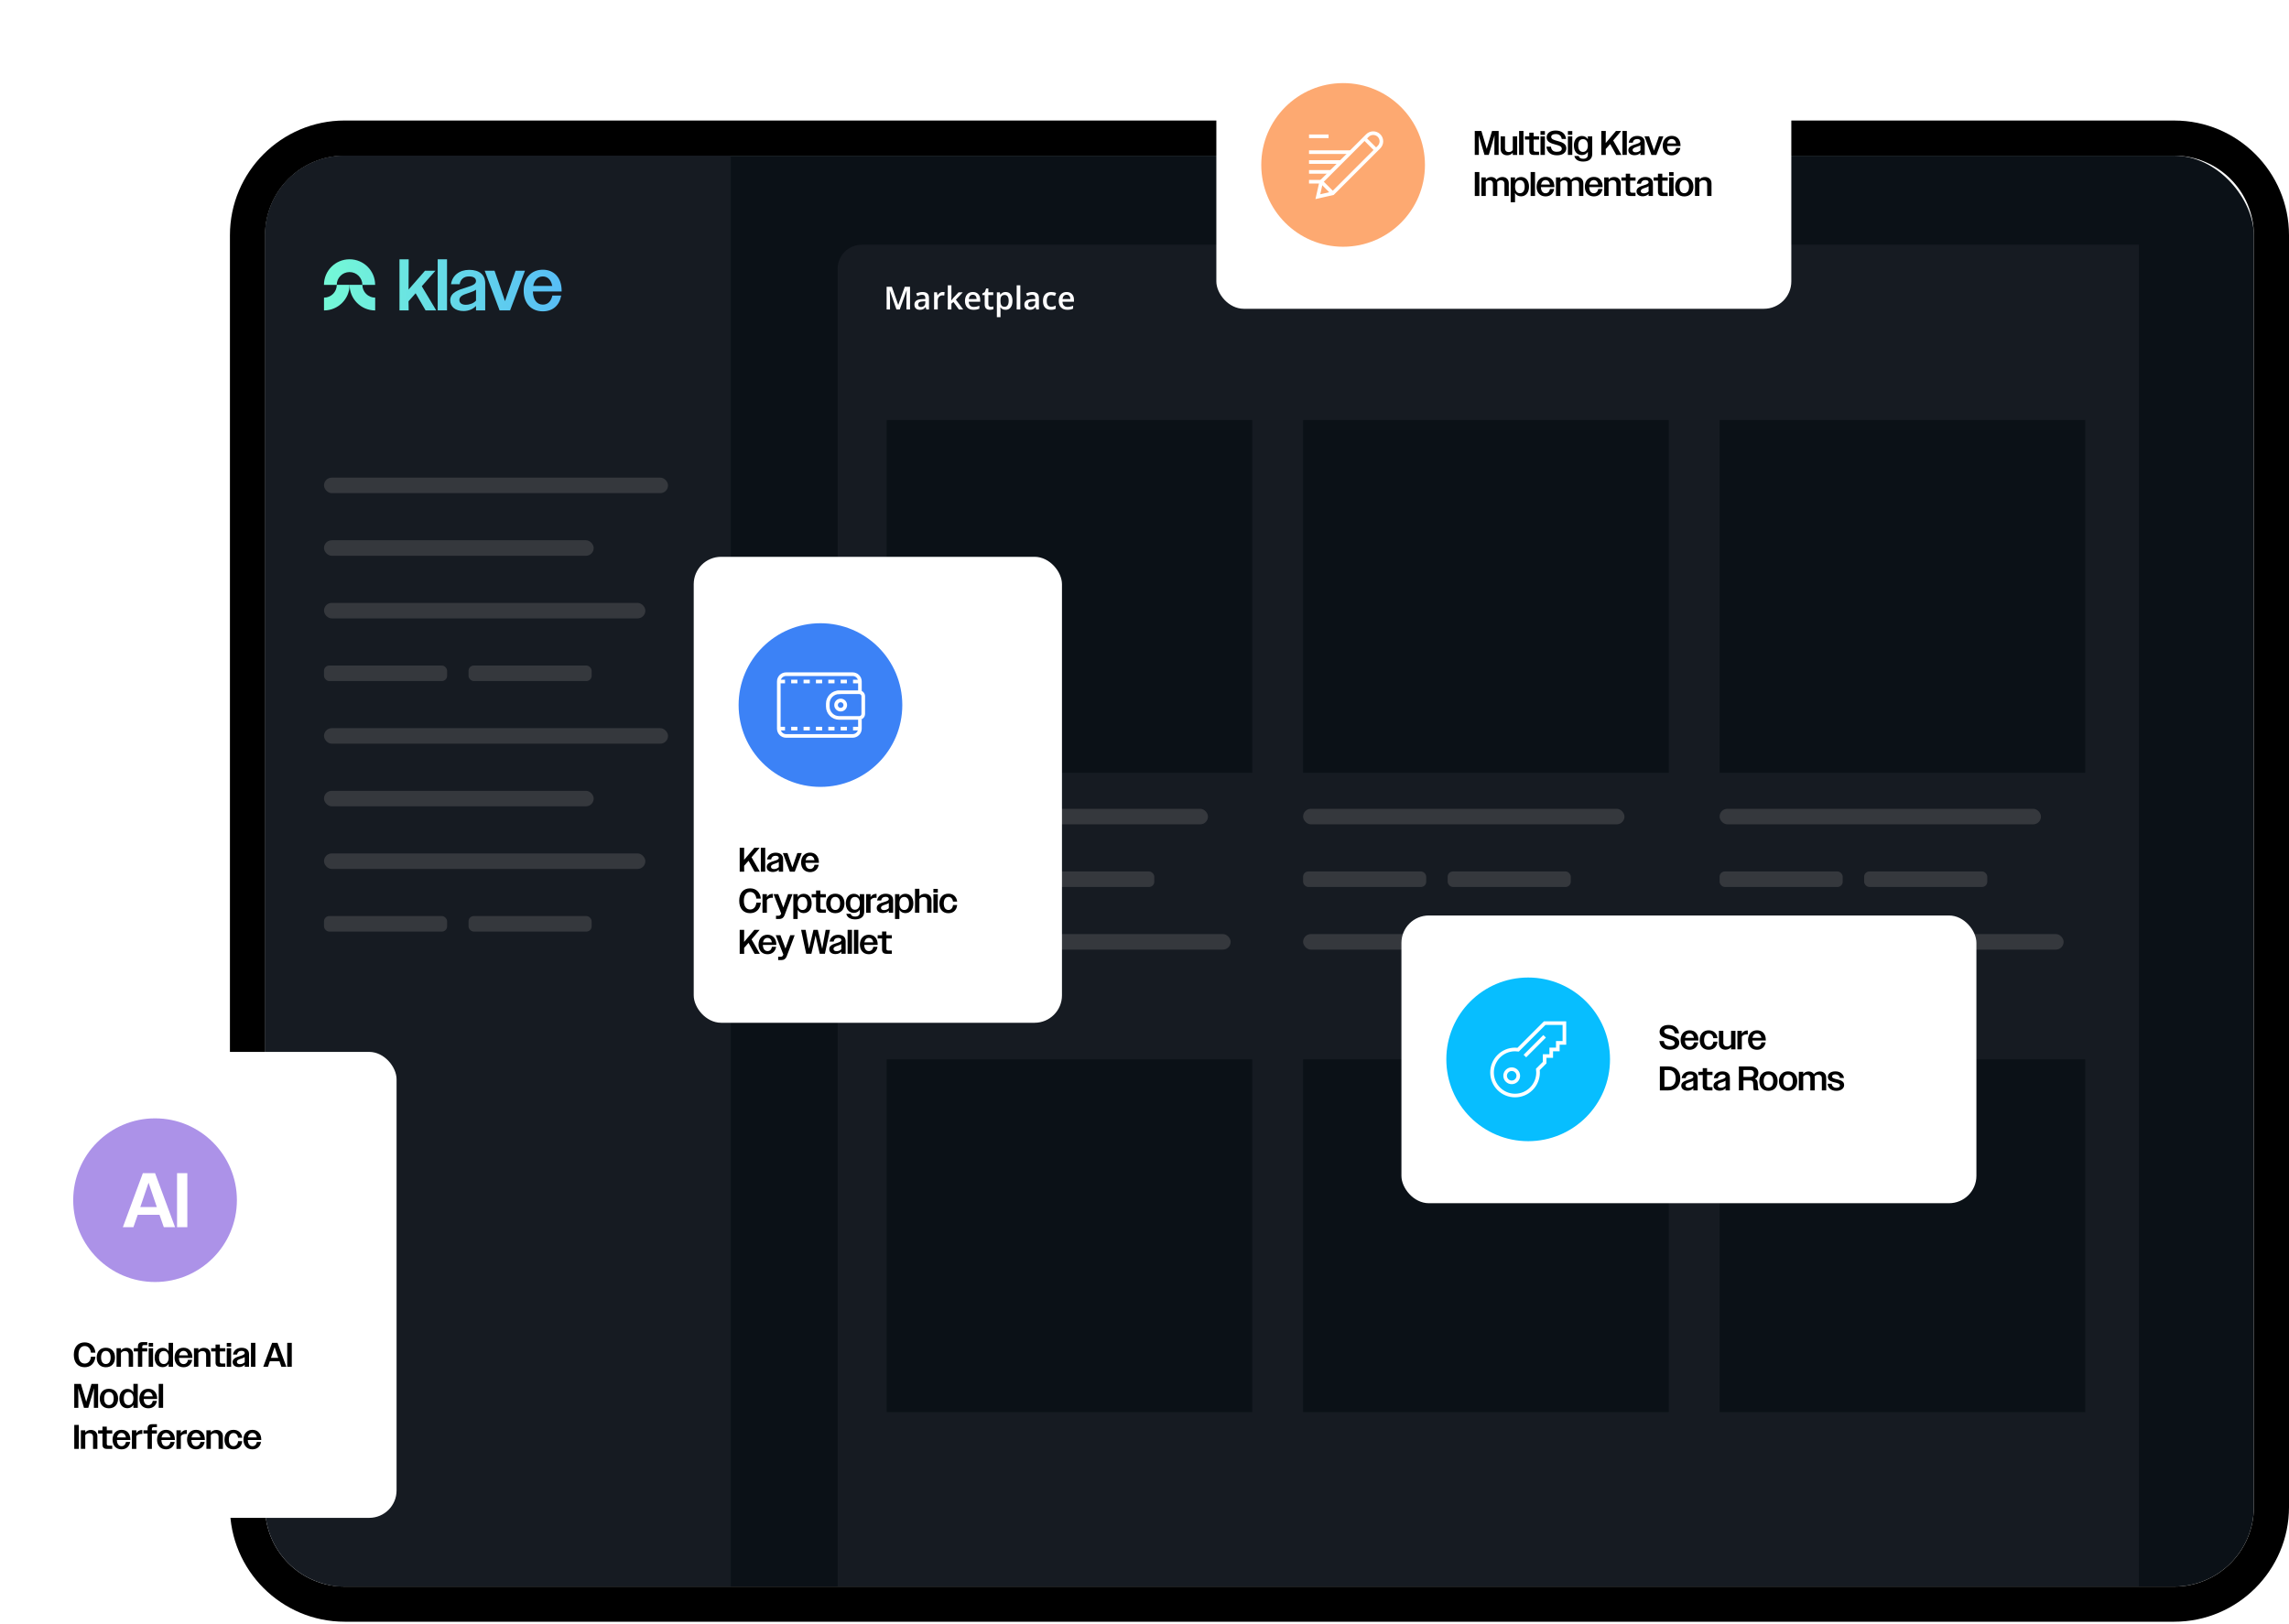 <?xml version="1.0" encoding="UTF-8"?>
<svg id="Layer_1" data-name="Layer 1" xmlns="http://www.w3.org/2000/svg" xmlns:xlink="http://www.w3.org/1999/xlink" viewBox="0 0 948.93 673.18">
  <defs>
    <style>
      .cls-1 {
        fill: url(#New_Gradient_Swatch_3-5);
      }

      .cls-2 {
        fill: url(#New_Gradient_Swatch_3-6);
      }

      .cls-3 {
        fill: url(#New_Gradient_Swatch_3-2);
      }

      .cls-4 {
        fill: url(#New_Gradient_Swatch_3-4);
      }

      .cls-5 {
        fill: url(#New_Gradient_Swatch_3-8);
      }

      .cls-6 {
        fill: url(#New_Gradient_Swatch_3-3);
      }

      .cls-7 {
        fill: url(#New_Gradient_Swatch_3-7);
      }

      .cls-8 {
        filter: url(#drop-shadow-14);
      }

      .cls-8, .cls-9, .cls-10, .cls-11, .cls-12 {
        fill: #fff;
      }

      .cls-9 {
        filter: url(#drop-shadow-13);
      }

      .cls-10 {
        filter: url(#drop-shadow-12);
      }

      .cls-11 {
        filter: url(#drop-shadow-11);
      }

      .cls-13 {
        fill: #07beff;
      }

      .cls-14 {
        fill: #35383d;
      }

      .cls-15 {
        fill: #0b1117;
      }

      .cls-16 {
        fill: #ac92e8;
      }

      .cls-17 {
        filter: url(#drop-shadow-10);
      }

      .cls-17, .cls-18 {
        fill: #161b22;
      }

      .cls-19 {
        fill: #fda971;
      }

      .cls-20 {
        fill: #3c82f6;
      }

      .cls-21 {
        fill: none;
        stroke: #fff;
        stroke-miterlimit: 10;
        stroke-width: 1.5px;
      }

      .cls-22 {
        fill: url(#New_Gradient_Swatch_3);
      }
    </style>
    <filter id="drop-shadow-10" x="332.02" y="86.18" width="570" height="587" filterUnits="userSpaceOnUse">
      <feOffset dx="0" dy="0"/>
      <feGaussianBlur result="blur" stdDeviation="4.78"/>
      <feFlood flood-color="#000" flood-opacity=".05"/>
      <feComposite in2="blur" operator="in"/>
      <feComposite in="SourceGraphic"/>
    </filter>
    <linearGradient id="New_Gradient_Swatch_3" data-name="New Gradient Swatch 3" x1="132.51" y1="118.1" x2="237.25" y2="118.1" gradientUnits="userSpaceOnUse">
      <stop offset="0" stop-color="#75fad6"/>
      <stop offset="1" stop-color="#56bbf8"/>
    </linearGradient>
    <linearGradient id="New_Gradient_Swatch_3-2" data-name="New Gradient Swatch 3" x1="132.51" x2="237.25" xlink:href="#New_Gradient_Swatch_3"/>
    <linearGradient id="New_Gradient_Swatch_3-3" data-name="New Gradient Swatch 3" x1="132.51" y1="120.43" x2="237.25" y2="120.43" xlink:href="#New_Gradient_Swatch_3"/>
    <linearGradient id="New_Gradient_Swatch_3-4" data-name="New Gradient Swatch 3" x1="132.51" y1="120.47" x2="237.25" y2="120.47" xlink:href="#New_Gradient_Swatch_3"/>
    <linearGradient id="New_Gradient_Swatch_3-5" data-name="New Gradient Swatch 3" x1="132.51" y1="120.46" x2="237.25" y2="120.46" xlink:href="#New_Gradient_Swatch_3"/>
    <linearGradient id="New_Gradient_Swatch_3-6" data-name="New Gradient Swatch 3" x1="132.51" y1="112.81" x2="237.25" y2="112.81" xlink:href="#New_Gradient_Swatch_3"/>
    <linearGradient id="New_Gradient_Swatch_3-7" data-name="New Gradient Swatch 3" x1="132.51" y1="123.41" x2="237.25" y2="123.41" xlink:href="#New_Gradient_Swatch_3"/>
    <linearGradient id="New_Gradient_Swatch_3-8" data-name="New Gradient Swatch 3" x1="132.51" y1="123.41" x2="237.25" y2="123.41" xlink:href="#New_Gradient_Swatch_3"/>
    <filter id="drop-shadow-11" x="0" y="424.16" width="177" height="217" filterUnits="userSpaceOnUse">
      <feOffset dx="0" dy="0"/>
      <feGaussianBlur result="blur-2" stdDeviation="3.78"/>
      <feFlood flood-color="#000" flood-opacity=".1"/>
      <feComposite in2="blur-2" operator="in"/>
      <feComposite in="SourceGraphic"/>
    </filter>
    <filter id="drop-shadow-12" x="494.84" y="0" width="257" height="137" filterUnits="userSpaceOnUse">
      <feOffset dx="0" dy="0"/>
      <feGaussianBlur result="blur-3" stdDeviation="2.84"/>
      <feFlood flood-color="#000" flood-opacity=".1"/>
      <feComposite in2="blur-3" operator="in"/>
      <feComposite in="SourceGraphic"/>
    </filter>
    <filter id="drop-shadow-13" x="276" y="219.16" width="176" height="217" filterUnits="userSpaceOnUse">
      <feOffset dx="0" dy="0"/>
      <feGaussianBlur result="blur-4" stdDeviation="3.78"/>
      <feFlood flood-color="#000" flood-opacity=".1"/>
      <feComposite in2="blur-4" operator="in"/>
      <feComposite in="SourceGraphic"/>
    </filter>
    <filter id="drop-shadow-14" x="571.84" y="371" width="256" height="137" filterUnits="userSpaceOnUse">
      <feOffset dx="0" dy="0"/>
      <feGaussianBlur result="blur-5" stdDeviation="2.84"/>
      <feFlood flood-color="#000" flood-opacity=".1"/>
      <feComposite in2="blur-5" operator="in"/>
      <feComposite in="SourceGraphic"/>
    </filter>
  </defs>
  <g>
    <g>
      <rect class="cls-15" x="109.89" y="64.55" width="824.46" height="593.29" rx="32.99" ry="32.99"/>
      <path d="M901.37,64.55c18.22,0,32.99,14.77,32.99,32.99v527.32c0,18.22-14.77,32.99-32.99,32.99H142.88c-18.22,0-32.99-14.77-32.99-32.99V97.54c0-18.22,14.77-32.99,32.99-32.99h758.49M901.37,49.97H142.88c-26.23,0-47.56,21.34-47.56,47.56v527.32c0,26.23,21.34,47.56,47.56,47.56h758.49c26.23,0,47.56-21.34,47.56-47.56V97.54c0-26.23-21.34-47.56-47.56-47.56h0Z"/>
      <path class="cls-17" d="M357.25,101.48h529.45v556.36H347.25V111.48c0-5.52,4.48-10,10-10Z"/>
      <path class="cls-18" d="M302.95,64.55h-160.07c-18.22,0-32.99,14.77-32.99,32.99v527.32c0,18.22,14.77,32.99,32.99,32.99h160.07V64.55Z"/>
      <g>
        <rect class="cls-14" x="134.32" y="198.04" width="142.62" height="6.43" rx="3.21" ry="3.21"/>
        <rect class="cls-14" x="134.32" y="224.01" width="111.8" height="6.43" rx="3.21" ry="3.21"/>
        <g>
          <rect class="cls-14" x="134.32" y="275.95" width="51.03" height="6.43" rx="2.17" ry="2.17"/>
          <rect class="cls-14" x="194.24" y="275.95" width="51.03" height="6.43" rx="2.17" ry="2.17"/>
        </g>
        <rect class="cls-14" x="134.32" y="249.98" width="133.22" height="6.43" rx="3.21" ry="3.21"/>
        <rect class="cls-14" x="134.32" y="301.92" width="142.62" height="6.43" rx="3.21" ry="3.21"/>
        <rect class="cls-14" x="134.32" y="327.89" width="111.8" height="6.43" rx="3.21" ry="3.21"/>
        <g>
          <rect class="cls-14" x="134.32" y="379.83" width="51.03" height="6.43" rx="2.17" ry="2.17"/>
          <rect class="cls-14" x="194.24" y="379.83" width="51.03" height="6.43" rx="2.17" ry="2.17"/>
        </g>
        <rect class="cls-14" x="134.32" y="353.86" width="133.22" height="6.43" rx="3.21" ry="3.21"/>
      </g>
      <g>
        <path class="cls-12" d="M371.63,128.32l-2.73-7.87h-.05c.07,1.17.11,2.26.11,3.29v4.58h-1.4v-9.42h2.17l2.62,7.49h.04l2.69-7.49h2.18v9.42h-1.48v-4.66c0-.47.01-1.08.04-1.83.02-.75.04-1.21.06-1.37h-.05l-2.83,7.85h-1.36Z"/>
        <path class="cls-12" d="M384.04,128.32l-.3-.99h-.05c-.34.43-.69.73-1.04.89-.35.16-.79.23-1.34.23-.7,0-1.25-.19-1.64-.57s-.59-.91-.59-1.6c0-.73.27-1.29.82-1.66.55-.37,1.38-.58,2.49-.61l1.23-.04v-.38c0-.46-.11-.8-.32-1.02-.21-.23-.54-.34-.99-.34-.36,0-.71.05-1.05.16-.34.11-.66.23-.97.38l-.49-1.08c.39-.2.81-.36,1.27-.46.46-.1.89-.16,1.3-.16.91,0,1.59.2,2.05.59.46.4.69,1.02.69,1.86v4.8h-1.08ZM381.78,127.29c.55,0,.99-.15,1.32-.46.33-.31.5-.74.5-1.29v-.62l-.91.04c-.71.03-1.23.14-1.56.36-.32.21-.49.54-.49.98,0,.32.09.56.28.74.19.17.47.26.85.26Z"/>
        <path class="cls-12" d="M390.85,121.07c.3,0,.56.02.75.06l-.15,1.41c-.21-.05-.44-.08-.67-.08-.61,0-1.1.2-1.47.59-.38.4-.56.91-.56,1.54v3.72h-1.51v-7.13h1.19l.2,1.26h.08c.24-.43.54-.76.92-1.01.38-.25.79-.37,1.23-.37Z"/>
        <path class="cls-12" d="M394.38,124.56l.86-1.07,2.15-2.29h1.75l-2.87,3.06,3.05,4.07h-1.78l-2.29-3.12-.83.68v2.44h-1.5v-10.02h1.5v4.89l-.08,1.37h.04Z"/>
        <path class="cls-12" d="M403.58,128.45c-1.11,0-1.97-.32-2.6-.97-.62-.65-.94-1.54-.94-2.67s.29-2.08.87-2.74c.58-.67,1.38-1,2.39-1,.94,0,1.68.29,2.23.86s.82,1.36.82,2.36v.82h-4.75c.02.69.21,1.22.56,1.59s.85.56,1.49.56c.42,0,.81-.04,1.18-.12s.75-.21,1.17-.4v1.23c-.37.18-.74.3-1.12.37-.38.07-.81.11-1.29.11ZM403.3,122.21c-.48,0-.87.15-1.16.46-.29.31-.46.75-.52,1.33h3.23c0-.59-.15-1.03-.43-1.34s-.65-.45-1.13-.45Z"/>
        <path class="cls-12" d="M410.72,127.23c.37,0,.74-.06,1.11-.17v1.14c-.17.07-.38.13-.65.18s-.54.07-.82.07c-1.43,0-2.15-.76-2.15-2.27v-3.84h-.97v-.67l1.04-.55.52-1.51h.93v1.58h2.03v1.15h-2.03v3.81c0,.37.09.63.27.81.18.17.42.26.72.26Z"/>
        <path class="cls-12" d="M416.87,128.45c-.9,0-1.6-.32-2.1-.97h-.09c.06.6.09.97.09,1.1v2.92h-1.51v-10.3h1.22c.03.13.1.45.21.95h.08c.47-.72,1.18-1.08,2.13-1.08.89,0,1.58.32,2.08.97.5.64.74,1.55.74,2.71s-.25,2.07-.76,2.73c-.5.65-1.2.98-2.09.98ZM416.5,122.3c-.6,0-1.04.18-1.32.53-.28.35-.42.92-.42,1.69v.23c0,.87.14,1.5.41,1.88s.72.58,1.35.58c.52,0,.93-.21,1.21-.64.28-.43.43-1.04.43-1.84s-.14-1.4-.42-1.81c-.28-.41-.69-.62-1.24-.62Z"/>
        <path class="cls-12" d="M422.99,128.32h-1.51v-10.02h1.51v10.02Z"/>
        <path class="cls-12" d="M429.61,128.32l-.3-.99h-.05c-.34.43-.69.73-1.04.89-.35.16-.79.23-1.34.23-.7,0-1.25-.19-1.64-.57s-.59-.91-.59-1.6c0-.73.27-1.29.82-1.66.55-.37,1.38-.58,2.49-.61l1.23-.04v-.38c0-.46-.11-.8-.32-1.02-.21-.23-.54-.34-.99-.34-.36,0-.71.05-1.05.16-.34.11-.66.23-.97.38l-.49-1.08c.39-.2.81-.36,1.27-.46.46-.1.89-.16,1.3-.16.91,0,1.59.2,2.05.59.46.4.69,1.02.69,1.86v4.8h-1.08ZM427.36,127.29c.55,0,.99-.15,1.32-.46.33-.31.5-.74.5-1.29v-.62l-.91.04c-.71.03-1.23.14-1.56.36-.32.21-.49.54-.49.98,0,.32.09.56.28.74.19.17.47.26.85.26Z"/>
        <path class="cls-12" d="M435.68,128.45c-1.08,0-1.9-.31-2.46-.94-.56-.63-.84-1.53-.84-2.71s.29-2.12.88-2.76c.59-.64,1.43-.97,2.54-.97.75,0,1.43.14,2.03.42l-.46,1.22c-.64-.25-1.17-.37-1.58-.37-1.23,0-1.85.82-1.85,2.45,0,.8.15,1.4.46,1.8.31.4.76.6,1.35.6.67,0,1.31-.17,1.91-.5v1.32c-.27.16-.56.27-.87.34s-.68.1-1.12.1Z"/>
        <path class="cls-12" d="M442.45,128.45c-1.11,0-1.97-.32-2.6-.97-.62-.65-.94-1.54-.94-2.67s.29-2.08.87-2.74c.58-.67,1.38-1,2.39-1,.94,0,1.68.29,2.23.86s.82,1.36.82,2.36v.82h-4.75c.02.69.21,1.22.56,1.59s.85.56,1.49.56c.42,0,.81-.04,1.18-.12s.75-.21,1.17-.4v1.23c-.37.18-.74.3-1.12.37-.38.07-.81.11-1.29.11ZM442.17,122.21c-.48,0-.87.15-1.16.46-.29.31-.46.75-.52,1.33h3.23c0-.59-.15-1.03-.43-1.34s-.65-.45-1.13-.45Z"/>
      </g>
      <g>
        <g>
          <path class="cls-22" d="M165.62,107.51h3.81l-.06,12.56,6.81-7.81h4.33l-5.66,6.42,5.99,10.02h-4.42l-4.12-7.11-2.94,3.33.06,3.78h-3.81v-21.18Z"/>
          <path class="cls-3" d="M181.45,107.51h3.87v21.18h-3.87v-21.18Z"/>
          <path class="cls-6" d="M186.65,124.51c0-3.24,3.39-4.33,6.87-5.39,2.57-.79,3.81-1.39,3.81-2.6s-1.03-1.91-2.91-1.91c-2.12,0-3.51,1.21-3.87,3.24h-3.57c.48-3.54,3.39-5.96,7.54-5.96s6.63,1.97,6.63,5.63v11.17h-3.81v-1.85c-1.24,1.36-3.09,2.12-5.18,2.12-3.39,0-5.51-1.76-5.51-4.45ZM193.16,126.36c1.57,0,3.21-.64,4.18-1.72v-4.54c-.7.57-1.79.94-3.03,1.36-2.21.73-3.87,1.3-3.87,2.94,0,1.27,1.06,1.97,2.72,1.97Z"/>
          <path class="cls-4" d="M200.93,112.26h4.09l2.18,6.32,2.15,6.29,2.18-6.29,2.21-6.32h3.9l-6.17,16.43h-4.36l-6.17-16.43Z"/>
          <path class="cls-1" d="M217.09,120.49c0-5.33,3.27-8.66,7.96-8.66,4.45,0,7.78,3.15,7.78,8.72v.3h-11.92c.12,3.54,1.69,5.45,4.15,5.45,2,0,3.39-1.27,3.93-3.75h3.66c-.73,4.12-3.51,6.54-7.63,6.54-4.72,0-7.93-3.24-7.93-8.59ZM221.05,118.55h7.9c-.51-2.57-1.94-3.93-3.93-3.93s-3.48,1.39-3.96,3.93Z"/>
        </g>
        <g>
          <path class="cls-2" d="M144.92,112.81c2.93,0,5.3,2.37,5.3,5.3h5.3c0-5.86-4.75-10.61-10.61-10.61s-10.61,4.75-10.61,10.61h5.3c0-2.93,2.37-5.3,5.3-5.3Z"/>
          <path class="cls-7" d="M139.62,118.11c0,2.93-2.37,5.3-5.3,5.3v5.3c5.86,0,10.61-4.75,10.61-10.61h-5.3Z"/>
          <path class="cls-5" d="M155.53,123.41c-2.93,0-5.3-2.37-5.3-5.3h-5.3c0,5.86,4.75,10.61,10.61,10.61v-5.3Z"/>
        </g>
      </g>
    </g>
    <rect class="cls-15" x="367.56" y="174.16" width="151.58" height="146.26"/>
    <rect class="cls-15" x="540.22" y="174.16" width="151.58" height="146.26"/>
    <rect class="cls-15" x="712.88" y="174.16" width="151.58" height="146.26"/>
    <rect class="cls-15" x="367.56" y="439.24" width="151.58" height="146.26"/>
    <rect class="cls-15" x="540.22" y="439.24" width="151.58" height="146.26"/>
    <rect class="cls-15" x="712.88" y="439.24" width="151.58" height="146.26"/>
    <g>
      <rect class="cls-14" x="367.56" y="361.33" width="51.03" height="6.43" rx="2.17" ry="2.17"/>
      <rect class="cls-14" x="427.49" y="361.33" width="51.03" height="6.43" rx="2.17" ry="2.17"/>
    </g>
    <rect class="cls-14" x="367.56" y="335.36" width="133.22" height="6.43" rx="3.21" ry="3.21"/>
    <rect class="cls-14" x="367.56" y="387.3" width="142.62" height="6.43" rx="3.21" ry="3.21"/>
    <g>
      <rect class="cls-14" x="540.22" y="361.33" width="51.03" height="6.43" rx="2.17" ry="2.17"/>
      <rect class="cls-14" x="600.15" y="361.33" width="51.03" height="6.43" rx="2.17" ry="2.17"/>
    </g>
    <rect class="cls-14" x="540.22" y="335.36" width="133.22" height="6.43" rx="3.21" ry="3.21"/>
    <rect class="cls-14" x="540.22" y="387.3" width="142.62" height="6.43" rx="3.21" ry="3.21"/>
    <g>
      <rect class="cls-14" x="712.88" y="361.33" width="51.03" height="6.43" rx="2.17" ry="2.17"/>
      <rect class="cls-14" x="772.81" y="361.33" width="51.03" height="6.43" rx="2.17" ry="2.17"/>
    </g>
    <rect class="cls-14" x="712.88" y="335.36" width="133.22" height="6.43" rx="3.21" ry="3.21"/>
    <rect class="cls-14" x="712.88" y="387.3" width="142.62" height="6.43" rx="3.21" ry="3.21"/>
  </g>
  <g>
    <g>
      <rect class="cls-11" x="11.74" y="436.15" width="152.66" height="193.2" rx="11.35" ry="11.35"/>
      <g>
        <circle class="cls-16" cx="64.28" cy="497.63" r="33.93"/>
        <g>
          <path d="M37.7,560.85c-.21-1.8-1.22-2.74-2.57-2.74-1.56,0-2.6,1.23-2.6,3.63s1.04,3.63,2.6,3.63c1.38,0,2.38-.98,2.57-2.84h1.86c-.26,2.8-2.03,4.36-4.46,4.36-2.68,0-4.5-1.83-4.5-5.15s1.83-5.15,4.51-5.15c2.38,0,4.19,1.5,4.44,4.26h-1.86Z"/>
          <path d="M40.08,562.87c0-2.55,1.53-4.06,3.79-4.06s3.8,1.5,3.8,4.06-1.52,4.03-3.8,4.03-3.79-1.5-3.79-4.03ZM45.86,562.85c0-1.77-.78-2.71-1.99-2.71s-1.97.94-1.97,2.71.78,2.71,1.97,2.71,1.99-.92,1.99-2.71Z"/>
          <path d="M48.32,559.01h1.82v.89c.54-.65,1.33-1.05,2.3-1.05,1.65,0,2.72,1.04,2.72,2.61v5.25h-1.8v-4.97c0-1.01-.62-1.55-1.56-1.55-.7,0-1.31.33-1.66.82v5.69h-1.82v-7.71Z"/>
          <path d="M57.19,560.34h-1.73v-1.33h1.73v-.7c0-1.22.58-1.83,1.93-1.83h1.93v1.23h-1.31c-.55,0-.77.21-.77.7v.6h2.07v1.33h-2.07v6.37h-1.79v-6.37Z"/>
          <path d="M61.64,556.82h1.82v1.55h-1.82v-1.55ZM61.64,559.01h1.82v7.71h-1.82v-7.71Z"/>
          <path d="M64.11,562.87c0-2.46,1.35-4.02,3.33-4.02,1.05,0,1.92.5,2.47,1.39v-3.46h1.82v9.93h-1.82v-1.22c-.55.89-1.42,1.38-2.47,1.38-2,0-3.33-1.52-3.33-4ZM69.92,562.87c0-1.77-.79-2.71-2.02-2.71s-1.97.94-1.97,2.7.77,2.71,1.97,2.71,2.02-.94,2.02-2.7Z"/>
          <path d="M72.38,562.87c0-2.5,1.53-4.06,3.73-4.06,2.09,0,3.65,1.48,3.65,4.09v.14h-5.59c.06,1.66.79,2.55,1.94,2.55.94,0,1.59-.6,1.84-1.76h1.72c-.34,1.93-1.65,3.07-3.58,3.07-2.21,0-3.72-1.52-3.72-4.03ZM74.24,561.96h3.7c-.24-1.21-.91-1.84-1.85-1.84s-1.63.65-1.86,1.84Z"/>
          <path d="M80.41,559.01h1.82v.89c.54-.65,1.33-1.05,2.3-1.05,1.65,0,2.72,1.04,2.72,2.61v5.25h-1.8v-4.97c0-1.01-.62-1.55-1.56-1.55-.7,0-1.31.33-1.66.82v5.69h-1.82v-7.71Z"/>
          <path d="M89.36,564.95v-4.61h-1.82v-1.33h1.82v-1.53h1.79v1.53h2.26v1.33h-2.26v4.29c0,.51.27.74.89.74h1.36v1.35h-2.2c-1.25,0-1.84-.62-1.84-1.76Z"/>
          <path d="M94,556.82h1.82v1.55h-1.82v-1.55ZM94,559.01h1.82v7.71h-1.82v-7.71Z"/>
          <path d="M96.44,564.75c0-1.52,1.59-2.03,3.22-2.53,1.21-.37,1.79-.65,1.79-1.22s-.48-.89-1.36-.89c-.99,0-1.65.57-1.82,1.52h-1.67c.23-1.66,1.59-2.8,3.53-2.8s3.11.92,3.11,2.64v5.24h-1.79v-.87c-.58.64-1.45.99-2.43.99-1.59,0-2.58-.82-2.58-2.09ZM99.49,565.62c.74,0,1.5-.3,1.96-.81v-2.13c-.33.27-.84.44-1.42.64-1.04.34-1.82.61-1.82,1.38,0,.6.5.92,1.28.92Z"/>
          <path d="M104.04,556.78h1.82v9.93h-1.82v-9.93Z"/>
          <path d="M112.78,556.78h2.26l3.68,9.93h-2.07l-.79-2.28h-4l-.79,2.28h-1.94l3.68-9.93ZM112.32,563.01h3.04l-.13-.37-1.39-4.1-1.39,4.1-.13.37Z"/>
          <path d="M119.07,556.78h1.89v9.93h-1.89v-9.93Z"/>
          <path d="M30.79,573.8h2.74l1.12,3.72,1.09,3.7,1.09-3.7,1.11-3.72h2.74v9.93h-1.76v-4.9s.06-3.21.06-3.21l-.94,3.21-1.45,4.9h-1.77l-1.45-4.9-.94-3.21.04,3.21v4.9s-1.69,0-1.69,0v-9.93Z"/>
          <path d="M41.36,579.89c0-2.55,1.53-4.06,3.79-4.06s3.8,1.5,3.8,4.06-1.52,4.03-3.8,4.03-3.79-1.5-3.79-4.03ZM47.14,579.87c0-1.77-.78-2.71-1.99-2.71s-1.97.94-1.97,2.71.78,2.71,1.97,2.71,1.99-.92,1.99-2.71Z"/>
          <path d="M49.5,579.89c0-2.46,1.35-4.02,3.33-4.02,1.05,0,1.92.5,2.47,1.39v-3.46h1.82v9.93h-1.82v-1.22c-.55.89-1.42,1.38-2.47,1.38-2,0-3.33-1.52-3.33-4ZM55.31,579.89c0-1.77-.79-2.71-2.02-2.71s-1.97.94-1.97,2.7.77,2.71,1.97,2.71,2.02-.94,2.02-2.7Z"/>
          <path d="M57.77,579.89c0-2.5,1.53-4.06,3.73-4.06,2.09,0,3.65,1.48,3.65,4.09v.14h-5.59c.06,1.66.79,2.55,1.94,2.55.94,0,1.59-.6,1.84-1.76h1.72c-.34,1.93-1.65,3.07-3.58,3.07-2.21,0-3.72-1.52-3.72-4.03ZM59.63,578.98h3.7c-.24-1.21-.91-1.84-1.85-1.84s-1.63.65-1.86,1.84Z"/>
          <path d="M65.8,573.8h1.82v9.93h-1.82v-9.93Z"/>
          <path d="M30.79,590.82h1.89v9.93h-1.89v-9.93Z"/>
          <path d="M33.53,593.05h1.82v.89c.54-.65,1.33-1.05,2.3-1.05,1.65,0,2.72,1.04,2.72,2.61v5.25h-1.8v-4.97c0-1.01-.62-1.55-1.56-1.55-.7,0-1.31.33-1.66.82v5.69h-1.82v-7.71Z"/>
          <path d="M42.48,598.99v-4.61h-1.82v-1.33h1.82v-1.53h1.79v1.53h2.26v1.33h-2.26v4.29c0,.51.27.74.89.74h1.36v1.35h-2.2c-1.25,0-1.84-.62-1.84-1.76Z"/>
          <path d="M46.66,596.91c0-2.5,1.53-4.06,3.73-4.06s3.65,1.48,3.65,4.09v.14h-5.59c.06,1.66.79,2.55,1.94,2.55.94,0,1.59-.6,1.85-1.76h1.72c-.34,1.93-1.65,3.07-3.58,3.07-2.21,0-3.72-1.52-3.72-4.03ZM48.52,596h3.7c-.24-1.21-.91-1.84-1.85-1.84s-1.63.65-1.86,1.84Z"/>
          <path d="M54.69,593.05h1.82v1.22c.5-.87,1.29-1.35,2.31-1.35h.18v1.66c-.18-.03-.37-.04-.55-.04-.81,0-1.56.33-1.94.95v5.26h-1.82v-7.71Z"/>
          <path d="M61.19,594.38h-1.73v-1.33h1.73v-.7c0-1.22.58-1.83,1.93-1.83h1.93v1.23h-1.31c-.55,0-.77.21-.77.7v.6h2.07v1.33h-2.07v6.37h-1.79v-6.37Z"/>
          <path d="M65.12,596.91c0-2.5,1.53-4.06,3.73-4.06,2.09,0,3.65,1.48,3.65,4.09v.14h-5.59c.06,1.66.79,2.55,1.94,2.55.94,0,1.59-.6,1.84-1.76h1.72c-.34,1.93-1.65,3.07-3.58,3.07-2.21,0-3.72-1.52-3.72-4.03ZM66.98,596h3.7c-.24-1.21-.91-1.84-1.85-1.84s-1.63.65-1.86,1.84Z"/>
          <path d="M73.15,593.05h1.82v1.22c.5-.87,1.29-1.35,2.31-1.35h.18v1.66c-.18-.03-.37-.04-.55-.04-.81,0-1.56.33-1.94.95v5.26h-1.82v-7.71Z"/>
          <path d="M77.54,596.91c0-2.5,1.53-4.06,3.73-4.06s3.65,1.48,3.65,4.09v.14h-5.59c.06,1.66.79,2.55,1.94,2.55.94,0,1.59-.6,1.85-1.76h1.72c-.34,1.93-1.65,3.07-3.58,3.07-2.21,0-3.72-1.52-3.72-4.03ZM79.4,596h3.7c-.24-1.21-.91-1.84-1.85-1.84s-1.63.65-1.86,1.84Z"/>
          <path d="M85.57,593.05h1.82v.89c.54-.65,1.33-1.05,2.3-1.05,1.65,0,2.72,1.04,2.72,2.61v5.25h-1.8v-4.97c0-1.01-.62-1.55-1.56-1.55-.7,0-1.31.33-1.66.82v5.69h-1.82v-7.71Z"/>
          <path d="M93.05,596.91c0-2.55,1.52-4.06,3.75-4.06,1.96,0,3.36,1.19,3.62,3.28h-1.73c-.2-1.28-.89-1.94-1.89-1.94-1.16,0-1.93.94-1.93,2.71s.77,2.71,1.93,2.71c1.02,0,1.73-.71,1.9-2.06h1.72c-.21,2.16-1.6,3.39-3.62,3.39-2.24,0-3.75-1.49-3.75-4.03Z"/>
          <path d="M100.93,596.91c0-2.5,1.53-4.06,3.73-4.06,2.09,0,3.65,1.48,3.65,4.09v.14h-5.59c.06,1.66.79,2.55,1.94,2.55.94,0,1.59-.6,1.84-1.76h1.72c-.34,1.93-1.65,3.07-3.58,3.07-2.21,0-3.72-1.52-3.72-4.03ZM102.79,596h3.7c-.24-1.21-.91-1.84-1.85-1.84s-1.63.65-1.86,1.84Z"/>
        </g>
      </g>
    </g>
    <g>
      <path class="cls-12" d="M59.2,486.43h5.09l8.29,22.4h-4.67l-1.79-5.15h-9.02l-1.79,5.15h-4.38l8.29-22.4ZM58.17,500.47h6.85l-.29-.83-3.14-9.25-3.14,9.25-.29.83Z"/>
      <path class="cls-12" d="M73.4,486.43h4.26v22.4h-4.26v-22.4Z"/>
    </g>
  </g>
  <g>
    <g>
      <rect class="cls-10" x="504.25" y="8.73" width="238.36" height="119.3" rx="11.35" ry="11.35"/>
      <g>
        <circle class="cls-19" cx="556.8" cy="68.38" r="33.93"/>
        <g>
          <path d="M611.39,54.3h2.74l1.12,3.72,1.09,3.7,1.09-3.7,1.11-3.72h2.74v9.93h-1.76v-4.9s.06-3.21.06-3.21l-.94,3.21-1.45,4.9h-1.77l-1.45-4.9-.94-3.21.04,3.21v4.9s-1.69,0-1.69,0v-9.93Z"/>
          <path d="M622.1,61.78v-5.25h1.82v4.97c0,1.01.62,1.56,1.56,1.56.7,0,1.31-.34,1.66-.84v-5.69h1.82v7.71h-1.82v-.91c-.54.65-1.35,1.06-2.3,1.06-1.66,0-2.74-1.04-2.74-2.61Z"/>
          <path d="M629.76,54.3h1.82v9.93h-1.82v-9.93Z"/>
          <path d="M633.99,62.48v-4.61h-1.82v-1.33h1.82v-1.53h1.79v1.53h2.26v1.33h-2.26v4.29c0,.51.27.74.89.74h1.36v1.35h-2.2c-1.25,0-1.84-.62-1.84-1.76Z"/>
          <path d="M638.63,54.35h1.82v1.55h-1.82v-1.55ZM638.63,56.53h1.82v7.71h-1.82v-7.71Z"/>
          <path d="M641.08,60.8h1.87c.2,1.46.99,2.14,2.44,2.14s2.07-.54,2.07-1.28c0-1.05-1.32-1.38-2.75-1.76-1.69-.45-3.53-1.01-3.53-2.97,0-1.67,1.43-2.81,3.72-2.81,2.48,0,4.07,1.25,4.33,3.49h-1.79c-.21-1.32-1.09-2.03-2.48-2.03-1.28,0-1.89.51-1.89,1.19,0,.97,1.21,1.29,2.57,1.67,1.73.47,3.7,1.02,3.7,3.05,0,1.73-1.46,2.9-3.87,2.9-2.6,0-4.13-1.28-4.38-3.6Z"/>
          <path d="M649.99,54.35h1.82v1.55h-1.82v-1.55ZM649.99,56.53h1.82v7.71h-1.82v-7.71Z"/>
          <path d="M652.46,60.34c0-2.43,1.35-3.96,3.33-3.96,1.05,0,1.92.48,2.47,1.36v-1.21h1.82v7.34c0,2.07-1.45,3.12-3.75,3.12-1.99,0-3.33-.81-3.66-2.3h1.79c.23.77.84,1.14,1.89,1.14,1.18,0,1.92-.57,1.92-1.7v-1.19c-.55.88-1.42,1.36-2.47,1.36-2,0-3.33-1.5-3.33-3.96ZM658.26,60.34c0-1.75-.79-2.65-2.02-2.65s-1.97.91-1.97,2.65.77,2.65,1.97,2.65,2.02-.92,2.02-2.65Z"/>
          <path d="M663.83,54.3h1.87l-.04,5.01,4.26-5.01h2.19l-3.35,3.95,3.43,5.99h-2.17l-2.51-4.53-1.83,2.07.03,2.46h-1.87v-9.93Z"/>
          <path d="M672.6,54.3h1.82v9.93h-1.82v-9.93Z"/>
          <path d="M675.04,62.28c0-1.52,1.59-2.03,3.22-2.53,1.21-.37,1.79-.65,1.79-1.22s-.48-.89-1.36-.89c-.99,0-1.65.57-1.82,1.52h-1.67c.23-1.66,1.59-2.8,3.53-2.8s3.11.92,3.11,2.64v5.24h-1.79v-.87c-.58.64-1.45.99-2.43.99-1.59,0-2.58-.82-2.58-2.09ZM678.09,63.15c.74,0,1.5-.3,1.96-.81v-2.13c-.33.27-.84.44-1.42.64-1.04.34-1.82.61-1.82,1.38,0,.6.5.92,1.28.92Z"/>
          <path d="M681.73,56.53h1.92l1.02,2.97,1.01,2.95,1.02-2.95,1.04-2.97h1.83l-2.9,7.71h-2.04l-2.89-7.71Z"/>
          <path d="M689.3,60.39c0-2.5,1.53-4.06,3.73-4.06s3.65,1.48,3.65,4.09v.14h-5.59c.06,1.66.79,2.55,1.94,2.55.94,0,1.59-.6,1.85-1.76h1.72c-.34,1.93-1.65,3.06-3.58,3.06-2.21,0-3.72-1.52-3.72-4.03ZM691.16,59.48h3.7c-.24-1.21-.91-1.84-1.85-1.84s-1.63.65-1.86,1.84Z"/>
          <path d="M611.39,71.33h1.89v9.93h-1.89v-9.93Z"/>
          <path d="M614.13,73.55h1.82v.92c.51-.67,1.29-1.08,2.23-1.08,1.01,0,1.79.44,2.2,1.19.55-.72,1.42-1.19,2.47-1.19,1.59,0,2.63,1.04,2.63,2.61v5.25h-1.8v-5.02c0-.98-.6-1.49-1.48-1.49-.62,0-1.15.28-1.52.71.03.17.04.35.04.55v5.25h-1.82v-5.02c0-.98-.57-1.49-1.4-1.49-.65,0-1.21.31-1.55.78v5.73h-1.82v-7.71Z"/>
          <path d="M626.27,73.55h1.8v1.22c.55-.89,1.42-1.38,2.48-1.38,2,0,3.32,1.52,3.32,4s-1.35,4.02-3.32,4.02c-1.06,0-1.93-.48-2.48-1.38v3.82s-1.8,0-1.8,0v-10.3ZM632.08,77.41c0-1.77-.77-2.71-1.99-2.71s-2,.95-2,2.71.78,2.7,2,2.7,1.99-.94,1.99-2.7Z"/>
          <path d="M634.54,71.33h1.82v9.93h-1.82v-9.93Z"/>
          <path d="M637.01,77.41c0-2.5,1.53-4.06,3.73-4.06,2.09,0,3.65,1.48,3.65,4.09v.14h-5.59c.06,1.66.79,2.55,1.94,2.55.94,0,1.59-.6,1.84-1.76h1.72c-.34,1.93-1.65,3.06-3.58,3.06-2.21,0-3.72-1.52-3.72-4.03ZM638.87,76.51h3.7c-.24-1.21-.91-1.84-1.85-1.84s-1.63.65-1.86,1.84Z"/>
          <path d="M645.04,73.55h1.82v.92c.51-.67,1.29-1.08,2.23-1.08,1.01,0,1.79.44,2.2,1.19.55-.72,1.42-1.19,2.47-1.19,1.59,0,2.63,1.04,2.63,2.61v5.25h-1.8v-5.02c0-.98-.6-1.49-1.48-1.49-.62,0-1.15.28-1.52.71.03.17.04.35.04.55v5.25h-1.82v-5.02c0-.98-.57-1.49-1.4-1.49-.65,0-1.21.31-1.55.78v5.73h-1.82v-7.71Z"/>
          <path d="M657.01,77.41c0-2.5,1.53-4.06,3.73-4.06s3.65,1.48,3.65,4.09v.14h-5.59c.06,1.66.79,2.55,1.94,2.55.94,0,1.59-.6,1.85-1.76h1.72c-.34,1.93-1.65,3.06-3.58,3.06-2.21,0-3.72-1.52-3.72-4.03ZM658.87,76.51h3.7c-.24-1.21-.91-1.84-1.85-1.84s-1.63.65-1.86,1.84Z"/>
          <path d="M665.04,73.55h1.82v.89c.54-.65,1.33-1.05,2.3-1.05,1.65,0,2.72,1.04,2.72,2.61v5.25h-1.8v-4.97c0-1.01-.62-1.55-1.56-1.55-.7,0-1.31.33-1.66.82v5.69h-1.82v-7.71Z"/>
          <path d="M673.99,79.5v-4.61h-1.82v-1.33h1.82v-1.53h1.79v1.53h2.26v1.33h-2.26v4.29c0,.51.27.74.89.74h1.36v1.35h-2.2c-1.25,0-1.84-.62-1.84-1.76Z"/>
          <path d="M678.43,79.3c0-1.52,1.59-2.03,3.22-2.53,1.21-.37,1.79-.65,1.79-1.22s-.48-.89-1.36-.89c-.99,0-1.65.57-1.82,1.52h-1.67c.23-1.66,1.59-2.8,3.53-2.8s3.11.92,3.11,2.64v5.24h-1.79v-.87c-.58.64-1.45.99-2.43.99-1.59,0-2.58-.82-2.58-2.09ZM681.48,80.17c.74,0,1.5-.3,1.96-.81v-2.13c-.33.27-.84.44-1.42.64-1.04.34-1.82.61-1.82,1.38,0,.6.5.92,1.28.92Z"/>
          <path d="M687.33,79.5v-4.61h-1.82v-1.33h1.82v-1.53h1.79v1.53h2.26v1.33h-2.26v4.29c0,.51.27.74.89.74h1.36v1.35h-2.2c-1.25,0-1.84-.62-1.84-1.76Z"/>
          <path d="M691.97,71.37h1.82v1.55h-1.82v-1.55ZM691.97,73.55h1.82v7.71h-1.82v-7.71Z"/>
          <path d="M694.44,77.41c0-2.55,1.53-4.06,3.79-4.06s3.8,1.5,3.8,4.06-1.52,4.03-3.8,4.03-3.79-1.5-3.79-4.03ZM700.21,77.4c0-1.77-.78-2.71-1.99-2.71s-1.97.94-1.97,2.71.78,2.71,1.97,2.71,1.99-.92,1.99-2.71Z"/>
          <path d="M702.68,73.55h1.82v.89c.54-.65,1.33-1.05,2.3-1.05,1.65,0,2.72,1.04,2.72,2.61v5.25h-1.8v-4.97c0-1.01-.62-1.55-1.56-1.55-.7,0-1.31.33-1.66.82v5.69h-1.82v-7.71Z"/>
        </g>
      </g>
    </g>
    <g>
      <g>
        <path class="cls-21" d="M552.53,80.14l-6.2,1.41,1.41-6.2,19.15-19.15c1.32-1.32,3.46-1.32,4.79,0h0c1.32,1.32,1.32,3.46,0,4.79l-19.15,19.15Z"/>
        <line class="cls-21" x1="565.69" y1="57.41" x2="570.48" y2="62.19"/>
      </g>
      <line class="cls-21" x1="542.67" y1="56.51" x2="550.77" y2="56.51"/>
      <line class="cls-21" x1="547.74" y1="75.35" x2="552.53" y2="80.14"/>
      <line class="cls-21" x1="542.67" y1="75.35" x2="547.74" y2="75.35"/>
      <line class="cls-21" x1="542.67" y1="63.09" x2="560.01" y2="63.09"/>
      <line class="cls-21" x1="542.67" y1="67.18" x2="555.92" y2="67.18"/>
      <line class="cls-21" x1="542.67" y1="71.27" x2="551.83" y2="71.27"/>
    </g>
  </g>
  <g>
    <g>
      <rect class="cls-9" x="287.59" y="230.87" width="152.66" height="193.2" rx="11.35" ry="11.35"/>
      <g>
        <circle class="cls-20" cx="340.13" cy="292.34" r="33.93"/>
        <g>
          <path d="M306.64,351.5h1.87l-.04,5.01,4.26-5.01h2.19l-3.35,3.95,3.43,5.99h-2.17l-2.51-4.53-1.83,2.07.03,2.46h-1.87v-9.93Z"/>
          <path d="M315.41,351.5h1.82v9.93h-1.82v-9.93Z"/>
          <path d="M317.84,359.47c0-1.52,1.59-2.03,3.22-2.53,1.21-.37,1.79-.65,1.79-1.22s-.48-.89-1.36-.89c-.99,0-1.65.57-1.82,1.52h-1.67c.23-1.66,1.59-2.8,3.53-2.8s3.11.92,3.11,2.64v5.24h-1.79v-.87c-.58.64-1.45.99-2.43.99-1.59,0-2.58-.82-2.58-2.09ZM320.9,360.34c.74,0,1.5-.3,1.96-.81v-2.13c-.33.27-.84.44-1.42.64-1.04.34-1.82.61-1.82,1.38,0,.6.5.92,1.28.92Z"/>
          <path d="M324.54,353.72h1.92l1.02,2.97,1.01,2.95,1.02-2.95,1.04-2.97h1.83l-2.9,7.71h-2.04l-2.89-7.71Z"/>
          <path d="M332.11,357.58c0-2.5,1.53-4.06,3.73-4.06,2.09,0,3.65,1.48,3.65,4.09v.14h-5.59c.06,1.66.79,2.55,1.94,2.55.94,0,1.59-.6,1.84-1.76h1.72c-.34,1.93-1.65,3.07-3.58,3.07-2.21,0-3.72-1.52-3.72-4.03ZM333.97,356.68h3.7c-.24-1.21-.91-1.84-1.85-1.84s-1.63.65-1.86,1.84Z"/>
          <path d="M313.55,372.59c-.21-1.8-1.22-2.74-2.57-2.74-1.56,0-2.6,1.23-2.6,3.63s1.04,3.63,2.6,3.63c1.38,0,2.38-.98,2.57-2.84h1.86c-.26,2.8-2.03,4.36-4.46,4.36-2.68,0-4.5-1.83-4.5-5.15s1.83-5.15,4.51-5.15c2.38,0,4.19,1.5,4.44,4.26h-1.86Z"/>
          <path d="M316.1,370.75h1.82v1.22c.5-.87,1.29-1.35,2.31-1.35h.18v1.66c-.18-.03-.37-.04-.55-.04-.81,0-1.56.33-1.94.95v5.26h-1.82v-7.71Z"/>
          <path d="M321.7,379.69h1.01c.52,0,.81-.2,1.04-.68l.09-.24-3.15-8.02h1.94l2.1,5.52,1.97-5.52h1.84l-3.32,8.8c-.43,1.05-1.14,1.5-2.19,1.5h-1.33v-1.36Z"/>
          <path d="M328.88,370.75h1.8v1.22c.55-.89,1.42-1.38,2.48-1.38,2,0,3.32,1.52,3.32,4s-1.35,4.02-3.32,4.02c-1.06,0-1.93-.48-2.48-1.38v3.82s-1.8,0-1.8,0v-10.3ZM334.68,374.61c0-1.77-.77-2.71-1.99-2.71s-2,.95-2,2.71.78,2.7,2,2.7,1.99-.94,1.99-2.7Z"/>
          <path d="M338.31,376.69v-4.61h-1.82v-1.33h1.82v-1.53h1.79v1.53h2.26v1.33h-2.26v4.29c0,.51.27.74.89.74h1.36v1.35h-2.2c-1.25,0-1.84-.62-1.84-1.76Z"/>
          <path d="M342.5,374.61c0-2.55,1.53-4.06,3.79-4.06s3.8,1.5,3.8,4.06-1.52,4.03-3.8,4.03-3.79-1.5-3.79-4.03ZM348.27,374.59c0-1.77-.78-2.71-1.99-2.71s-1.97.94-1.97,2.71.78,2.71,1.97,2.71,1.99-.92,1.99-2.71Z"/>
          <path d="M350.64,374.55c0-2.43,1.35-3.96,3.33-3.96,1.05,0,1.92.48,2.47,1.36v-1.21h1.82v7.34c0,2.07-1.45,3.12-3.75,3.12-1.99,0-3.33-.81-3.66-2.3h1.79c.23.77.84,1.14,1.89,1.14,1.18,0,1.92-.57,1.92-1.7v-1.19c-.55.88-1.42,1.36-2.47,1.36-2,0-3.33-1.5-3.33-3.96ZM356.44,374.55c0-1.75-.79-2.65-2.02-2.65s-1.97.91-1.97,2.65.77,2.65,1.97,2.65,2.02-.92,2.02-2.65Z"/>
          <path d="M359.08,370.75h1.82v1.22c.5-.87,1.29-1.35,2.31-1.35h.18v1.66c-.18-.03-.37-.04-.55-.04-.81,0-1.56.33-1.94.95v5.26h-1.82v-7.71Z"/>
          <path d="M363.45,376.49c0-1.52,1.59-2.03,3.22-2.53,1.21-.37,1.79-.65,1.79-1.22s-.48-.89-1.36-.89c-.99,0-1.65.57-1.82,1.52h-1.67c.23-1.66,1.59-2.8,3.53-2.8s3.11.92,3.11,2.64v5.24h-1.79v-.87c-.58.64-1.45.99-2.43.99-1.59,0-2.58-.82-2.58-2.09ZM366.5,377.36c.74,0,1.5-.3,1.96-.81v-2.13c-.33.27-.84.44-1.42.64-1.04.34-1.82.61-1.82,1.38,0,.6.5.92,1.28.92Z"/>
          <path d="M371.05,370.75h1.8v1.22c.55-.89,1.42-1.38,2.48-1.38,2,0,3.32,1.52,3.32,4s-1.35,4.02-3.32,4.02c-1.06,0-1.93-.48-2.48-1.38v3.82s-1.8,0-1.8,0v-10.3ZM376.85,374.61c0-1.77-.77-2.71-1.99-2.71s-2,.95-2,2.71.78,2.7,2,2.7,1.99-.94,1.99-2.7Z"/>
          <path d="M379.32,368.52h1.82v3.11c.54-.64,1.33-1.04,2.28-1.04,1.66,0,2.74,1.04,2.74,2.61v5.25h-1.8v-4.97c0-1.01-.62-1.55-1.56-1.55-.7,0-1.31.33-1.66.82v5.69h-1.82v-9.93Z"/>
          <path d="M386.96,368.56h1.82v1.55h-1.82v-1.55ZM386.96,370.75h1.82v7.71h-1.82v-7.71Z"/>
          <path d="M389.43,374.61c0-2.55,1.52-4.06,3.75-4.06,1.96,0,3.36,1.19,3.62,3.28h-1.73c-.2-1.28-.89-1.94-1.89-1.94-1.16,0-1.93.94-1.93,2.71s.77,2.71,1.93,2.71c1.02,0,1.73-.71,1.9-2.06h1.72c-.21,2.16-1.6,3.39-3.62,3.39-2.24,0-3.75-1.49-3.75-4.03Z"/>
          <path d="M306.64,385.54h1.87l-.04,5.01,4.26-5.01h2.19l-3.35,3.95,3.43,5.99h-2.17l-2.51-4.53-1.83,2.07.03,2.46h-1.87v-9.93Z"/>
          <path d="M314.46,391.63c0-2.5,1.53-4.06,3.73-4.06,2.09,0,3.65,1.48,3.65,4.09v.14h-5.59c.06,1.66.79,2.55,1.94,2.55.94,0,1.59-.6,1.84-1.76h1.72c-.34,1.93-1.65,3.07-3.58,3.07-2.21,0-3.72-1.52-3.72-4.03ZM316.31,390.72h3.7c-.24-1.21-.91-1.84-1.85-1.84s-1.63.65-1.86,1.84Z"/>
          <path d="M322.6,396.71h1.01c.52,0,.81-.2,1.04-.68l.09-.24-3.15-8.02h1.94l2.1,5.52,1.97-5.52h1.84l-3.32,8.8c-.43,1.05-1.14,1.5-2.19,1.5h-1.33v-1.36Z"/>
          <path d="M332.1,385.54h1.87l.72,3.9.71,3.86.92-3.86.91-3.9h1.8l.91,3.9.92,3.92.71-3.92.72-3.9h1.79l-2.11,9.93h-2.13l-.89-3.79-.85-3.8-.85,3.8-.89,3.79h-2.14l-2.11-9.93Z"/>
          <path d="M343.77,393.51c0-1.52,1.59-2.03,3.22-2.53,1.21-.37,1.79-.65,1.79-1.22s-.48-.89-1.36-.89c-.99,0-1.65.57-1.82,1.52h-1.67c.23-1.66,1.59-2.8,3.53-2.8s3.11.92,3.11,2.64v5.24h-1.79v-.87c-.58.64-1.45.99-2.43.99-1.59,0-2.58-.82-2.58-2.09ZM346.82,394.38c.74,0,1.5-.3,1.96-.81v-2.13c-.33.27-.84.44-1.42.64-1.04.34-1.82.61-1.82,1.38,0,.6.5.92,1.28.92Z"/>
          <path d="M351.38,385.54h1.82v9.93h-1.82v-9.93Z"/>
          <path d="M354.01,385.54h1.82v9.93h-1.82v-9.93Z"/>
          <path d="M356.48,391.63c0-2.5,1.53-4.06,3.73-4.06s3.65,1.48,3.65,4.09v.14h-5.59c.06,1.66.79,2.55,1.94,2.55.94,0,1.59-.6,1.85-1.76h1.72c-.34,1.93-1.65,3.07-3.58,3.07-2.21,0-3.72-1.52-3.72-4.03ZM358.34,390.72h3.7c-.24-1.21-.91-1.84-1.85-1.84s-1.63.65-1.86,1.84Z"/>
          <path d="M365.67,393.71v-4.61h-1.82v-1.33h1.82v-1.53h1.79v1.53h2.26v1.33h-2.26v4.29c0,.51.27.74.89.74h1.36v1.35h-2.2c-1.25,0-1.84-.62-1.84-1.76Z"/>
        </g>
      </g>
    </g>
    <g>
      <path class="cls-21" d="M348.51,290.43c1.05,0,1.91.85,1.91,1.91s-.85,1.91-1.91,1.91-1.91-.85-1.91-1.91.85-1.91,1.91-1.91h0Z"/>
      <path class="cls-21" d="M356.49,298.19v3.94c0,1.65-1.36,3.01-3.01,3.01h-27.61c-1.65,0-3.01-1.35-3.01-3.01v-19.58c0-1.65,1.35-3.01,3.01-3.01h27.61c1.65,0,3.01,1.36,3.01,3.01v4.38"/>
      <path class="cls-21" d="M347.89,287.02h8.31c.92,0,1.67.75,1.67,1.67v7.32c0,.92-.75,1.67-1.67,1.67h-8.31c-2.59,0-4.72-2.12-4.72-4.72v-1.21c0-2.6,2.12-4.72,4.72-4.72h0Z"/>
      <line class="cls-21" x1="322.86" y1="282.58" x2="325.44" y2="282.58"/>
      <line class="cls-21" x1="327.99" y1="282.58" x2="330.57" y2="282.58"/>
      <line class="cls-21" x1="333.12" y1="282.58" x2="335.7" y2="282.58"/>
      <line class="cls-21" x1="338.25" y1="282.58" x2="340.83" y2="282.58"/>
      <line class="cls-21" x1="343.38" y1="282.58" x2="345.96" y2="282.58"/>
      <line class="cls-21" x1="348.51" y1="282.58" x2="351.09" y2="282.58"/>
      <line class="cls-21" x1="353.63" y1="282.58" x2="356.22" y2="282.58"/>
      <line class="cls-21" x1="322.86" y1="302.1" x2="325.44" y2="302.1"/>
      <line class="cls-21" x1="327.99" y1="302.1" x2="330.57" y2="302.1"/>
      <line class="cls-21" x1="333.12" y1="302.1" x2="335.7" y2="302.1"/>
      <line class="cls-21" x1="338.25" y1="302.1" x2="340.83" y2="302.1"/>
      <line class="cls-21" x1="343.38" y1="302.1" x2="345.96" y2="302.1"/>
      <line class="cls-21" x1="348.51" y1="302.1" x2="351.09" y2="302.1"/>
      <line class="cls-21" x1="353.63" y1="302.1" x2="356.22" y2="302.1"/>
    </g>
  </g>
  <g>
    <g>
      <rect class="cls-8" x="580.98" y="379.59" width="238.36" height="119.3" rx="11.35" ry="11.35"/>
      <g>
        <circle class="cls-13" cx="633.52" cy="439.24" r="33.93"/>
        <g>
          <path d="M687.91,431.66h1.87c.2,1.46.99,2.14,2.44,2.14s2.07-.54,2.07-1.28c0-1.05-1.32-1.38-2.75-1.76-1.69-.45-3.53-1.01-3.53-2.97,0-1.67,1.43-2.81,3.72-2.81,2.48,0,4.07,1.25,4.33,3.49h-1.79c-.21-1.32-1.09-2.03-2.48-2.03-1.28,0-1.89.51-1.89,1.19,0,.96,1.21,1.29,2.57,1.67,1.73.47,3.7,1.02,3.7,3.05,0,1.73-1.46,2.9-3.87,2.9-2.6,0-4.13-1.28-4.38-3.6Z"/>
          <path d="M696.71,431.25c0-2.5,1.53-4.06,3.73-4.06s3.65,1.48,3.65,4.09v.14h-5.59c.06,1.66.79,2.55,1.94,2.55.94,0,1.59-.6,1.85-1.76h1.72c-.34,1.93-1.65,3.07-3.58,3.07-2.21,0-3.72-1.52-3.72-4.03ZM698.57,430.34h3.7c-.24-1.21-.91-1.84-1.85-1.84s-1.63.65-1.86,1.84Z"/>
          <path d="M704.64,431.25c0-2.55,1.52-4.06,3.75-4.06,1.96,0,3.36,1.19,3.62,3.28h-1.73c-.2-1.28-.89-1.94-1.89-1.94-1.16,0-1.93.94-1.93,2.71s.77,2.71,1.93,2.71c1.02,0,1.73-.71,1.9-2.06h1.72c-.21,2.16-1.6,3.39-3.62,3.39-2.24,0-3.75-1.49-3.75-4.03Z"/>
          <path d="M712.6,432.64v-5.25h1.82v4.97c0,1.01.62,1.56,1.56,1.56.7,0,1.31-.34,1.66-.84v-5.69h1.82v7.71h-1.82v-.91c-.54.65-1.35,1.06-2.3,1.06-1.66,0-2.74-1.04-2.74-2.61Z"/>
          <path d="M720.26,427.39h1.82v1.22c.5-.87,1.29-1.35,2.31-1.35h.18v1.66c-.18-.03-.37-.04-.55-.04-.81,0-1.56.33-1.94.95v5.26h-1.82v-7.71Z"/>
          <path d="M724.66,431.25c0-2.5,1.53-4.06,3.73-4.06s3.65,1.48,3.65,4.09v.14h-5.59c.06,1.66.79,2.55,1.94,2.55.94,0,1.59-.6,1.85-1.76h1.72c-.34,1.93-1.65,3.07-3.58,3.07-2.21,0-3.72-1.52-3.72-4.03ZM726.51,430.34h3.7c-.24-1.21-.91-1.84-1.85-1.84s-1.63.65-1.86,1.84Z"/>
          <path d="M688.12,442.18h3.59c2.92,0,4.88,1.8,4.88,4.98s-1.99,4.95-4.92,4.95h-3.55v-9.93ZM690.01,443.7v6.92h1.62c1.9,0,3.04-1.15,3.04-3.45s-1.14-3.48-3.04-3.48h-1.62Z"/>
          <path d="M696.98,450.15c0-1.52,1.59-2.03,3.22-2.53,1.21-.37,1.79-.65,1.79-1.22s-.48-.89-1.36-.89c-.99,0-1.65.57-1.82,1.52h-1.67c.23-1.66,1.59-2.8,3.53-2.8s3.11.92,3.11,2.64v5.24h-1.79v-.87c-.58.64-1.45.99-2.43.99-1.59,0-2.58-.82-2.58-2.09ZM700.03,451.02c.74,0,1.5-.3,1.96-.81v-2.13c-.33.27-.84.44-1.42.64-1.04.34-1.82.61-1.82,1.38,0,.6.5.92,1.28.92Z"/>
          <path d="M705.89,450.35v-4.61h-1.82v-1.33h1.82v-1.53h1.79v1.53h2.26v1.33h-2.26v4.29c0,.51.27.74.89.74h1.36v1.35h-2.2c-1.25,0-1.84-.62-1.84-1.76Z"/>
          <path d="M710.33,450.15c0-1.52,1.59-2.03,3.22-2.53,1.21-.37,1.79-.65,1.79-1.22s-.48-.89-1.36-.89c-.99,0-1.65.57-1.82,1.52h-1.67c.23-1.66,1.59-2.8,3.53-2.8s3.11.92,3.11,2.64v5.24h-1.79v-.87c-.58.64-1.45.99-2.43.99-1.59,0-2.58-.82-2.58-2.09ZM713.38,451.02c.74,0,1.5-.3,1.96-.81v-2.13c-.33.27-.84.44-1.42.64-1.04.34-1.82.61-1.82,1.38,0,.6.5.92,1.28.92Z"/>
          <path d="M720.87,442.18h4.84c2.02,0,3.25,1.02,3.25,2.72,0,1.11-.53,1.96-1.48,2.38.88.28,1.16.98,1.19,1.97.03,1.16.09,2.1.41,2.85h-1.94c-.28-.54-.31-1.29-.34-2.88-.01-.87-.38-1.22-1.22-1.22h-2.82v4.1h-1.89v-9.93ZM722.76,443.67v2.88h2.81c.94,0,1.53-.51,1.53-1.45s-.6-1.43-1.53-1.43h-2.81Z"/>
          <path d="M729.34,448.27c0-2.55,1.53-4.06,3.79-4.06s3.8,1.5,3.8,4.06-1.52,4.03-3.8,4.03-3.79-1.5-3.79-4.03ZM735.11,448.25c0-1.77-.78-2.71-1.99-2.71s-1.97.94-1.97,2.71.78,2.71,1.97,2.71,1.99-.92,1.99-2.71Z"/>
          <path d="M737.48,448.27c0-2.55,1.53-4.06,3.79-4.06s3.8,1.5,3.8,4.06-1.52,4.03-3.8,4.03-3.79-1.5-3.79-4.03ZM743.25,448.25c0-1.77-.78-2.71-1.99-2.71s-1.97.94-1.97,2.71.78,2.71,1.97,2.71,1.99-.92,1.99-2.71Z"/>
          <path d="M745.72,444.41h1.82v.92c.51-.67,1.29-1.08,2.23-1.08,1.01,0,1.79.44,2.2,1.19.55-.72,1.42-1.19,2.47-1.19,1.59,0,2.63,1.04,2.63,2.61v5.25h-1.8v-5.02c0-.98-.6-1.49-1.48-1.49-.62,0-1.15.28-1.52.71.03.17.04.35.04.55v5.25h-1.82v-5.02c0-.98-.57-1.49-1.4-1.49-.65,0-1.21.31-1.55.78v5.73h-1.82v-7.71Z"/>
          <path d="M757.65,449.37h1.69c.2,1.11.88,1.66,1.92,1.66s1.52-.4,1.52-.95c0-.7-.81-.95-1.77-1.18-1.45-.35-3.24-.68-3.24-2.4,0-1.31,1.16-2.28,3.09-2.28s3.31,1.01,3.59,2.74h-1.66c-.24-1.02-.91-1.48-1.92-1.48-.89,0-1.38.38-1.38.85,0,.7.91.91,1.96,1.16,1.42.34,3.06.72,3.06,2.4,0,1.35-1.22,2.4-3.22,2.4s-3.38-.96-3.65-2.92Z"/>
        </g>
      </g>
    </g>
    <g>
      <path class="cls-21" d="M624.77,447.98c1.07,1.07,2.79,1.07,3.86,0,1.06-1.06,1.06-2.79,0-3.86-1.07-1.07-2.79-1.07-3.86,0-1.07,1.06-1.07,2.79,0,3.86Z"/>
      <line class="cls-21" x1="640.34" y1="429.69" x2="632.16" y2="437.87"/>
      <path class="cls-21" d="M628.07,454.24c5.27,0,9.55-4.27,9.55-9.55,0-.43-.03-.86-.08-1.28l2.81-2.81v-2.73h2.73s0-2.73,0-2.73h2.73s0-2.73,0-2.73h2.73s0-8.18,0-8.18h-8.18s-10.99,10.99-10.99,10.99c-.42-.06-.85-.08-1.28-.08-5.27,0-9.55,4.27-9.55,9.55,0,5.27,4.27,9.55,9.55,9.55Z"/>
    </g>
  </g>
</svg>